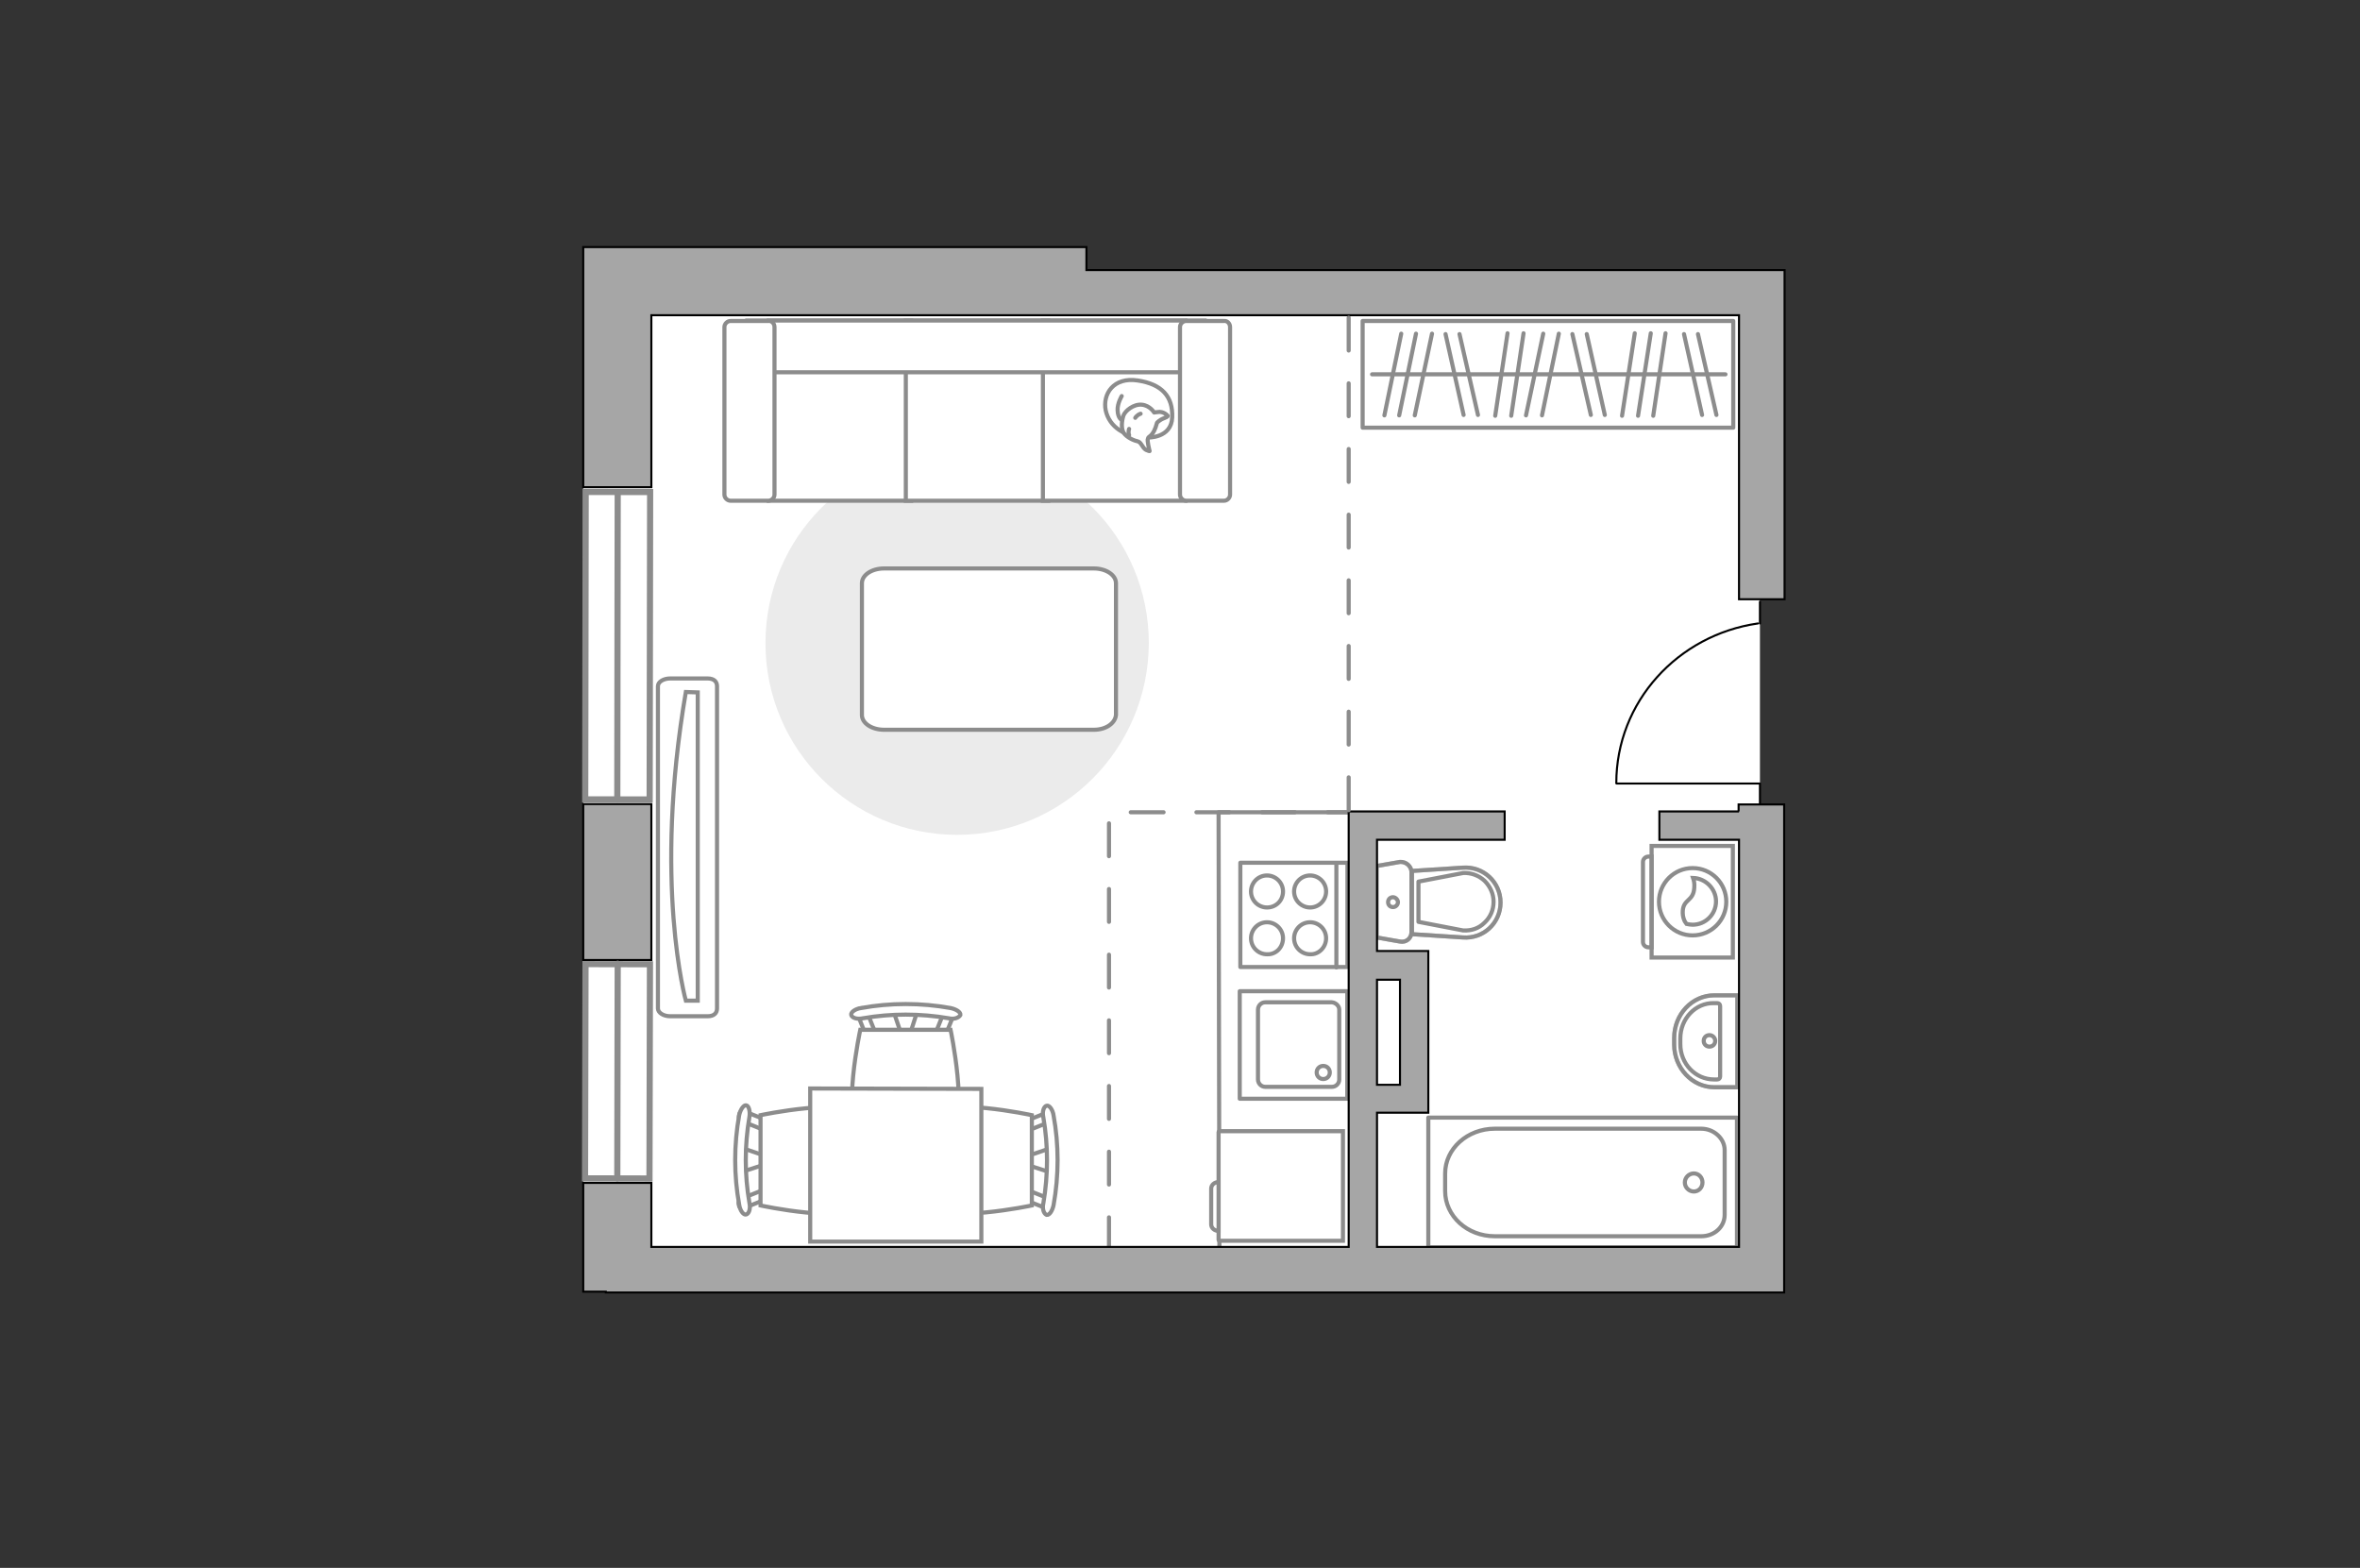 <?xml version="1.0" encoding="utf-8"?>
<!-- Generator: Adobe Illustrator 27.0.0, SVG Export Plug-In . SVG Version: 6.00 Build 0)  -->
<svg version="1.1" xmlns="http://www.w3.org/2000/svg" xmlns:xlink="http://www.w3.org/1999/xlink" x="0px" y="0px"
	 viewBox="0 0 575 382" style="enable-background:new 0 0 575 382;" xml:space="preserve">
<rect x="0" y="0" width="575" height="382" fill="#333333" stroke="none"/>
<style type="text/css">
	.st0{fill:#FFFFFF;}
	.st1{fill:none;stroke:#8C8C8C;stroke-linecap:round;stroke-linejoin:round;stroke-miterlimit:10;}
	.st2{fill:#EBEBEB;}
	.st3{fill:#FFFFFF;stroke:#8C8C8C;stroke-linecap:round;stroke-linejoin:round;stroke-miterlimit:10;}
	.st4{fill:#FFFFFF;stroke:#8C8C8C;stroke-miterlimit:10;}
	.st5{fill-rule:evenodd;clip-rule:evenodd;fill:#FFFFFF;fill-opacity:0.1;stroke:#8C8C8C;stroke-miterlimit:10;}
	.st6{fill:none;stroke:#8C8C8C;stroke-linecap:round;stroke-linejoin:round;stroke-miterlimit:10;stroke-dasharray:8;}
	.st7{opacity:0.5;}
	.st8{opacity:0.5;fill:none;stroke:#8C8C8C;stroke-linecap:round;stroke-linejoin:round;stroke-miterlimit:10;}
	.st9{fill:none;stroke:#000000;stroke-width:0.5;stroke-linecap:round;stroke-linejoin:round;stroke-miterlimit:10;}
	.st10{fill:#A6A6A6;stroke:#000000;stroke-width:0.5;stroke-miterlimit:10;}
	.st11{fill:#FFFFFF;stroke:#8C8C8C;stroke-width:1.5;stroke-linecap:round;stroke-miterlimit:10;}
</style>
<g id="bg_1_">
	<polygon class="st0" points="428.8,196 428.8,142.8 434.8,142.8 434.8,65.8 264.7,65.8 264.7,60.2 142.1,60.2 142.1,314.7 
		168.1,314.7 264.7,314.7 434.8,314.7 434.8,196 	"/>
</g>
<g id="furniture_1_">
	<path id="Vector_148_00000174592199080450011450000009632867954156255377_" class="st1" d="M297.1,303.7l-0.2-105.8h31.6"/>
	<path id="Vector_51_00000166656143315477247130000006577210119184926399_" class="st2" d="M233.2,203.4
		c-25.8,0-46.7-20.9-46.7-46.7c0-25.8,20.9-46.7,46.7-46.7c25.8,0,46.7,20.9,46.7,46.7C279.8,182.6,258.9,203.4,233.2,203.4z"/>
	<path id="Vector_84_00000160894054817485921470000013206765246897060241_" class="st3" d="M266.5,177.8h-51.1c-3,0-5.4-1.6-5.4-3.6
		v-32.1c0-2,2.4-3.6,5.4-3.6h51.1c3,0,5.4,1.6,5.4,3.6v32.1C271.7,176.2,269.5,177.8,266.5,177.8z"/>
	<g>
		<path id="Vector_90_00000059988586758694897990000006792820651021822899_" class="st4" d="M160.3,245.7c0,1,1.3,1.9,3,1.9h9.1
			c1.6,0,2.3-0.8,2.3-1.9v-78.5c0-1-0.6-1.9-2.3-1.9h-9.1c-1.6,0-3,0.8-3,1.9V245.7z"/>
		<path id="Vector_91_00000103266536686627939570000005198374674208500379_" class="st4" d="M170,168.7v75.1l-2.9,0
			c0,0-8-28.5,0-75.2L170,168.7z"/>
	</g>
	<g>
		<path id="Vector_54_00000052805381425751178170000010105154772266436272_" class="st4" d="M187.3,78.1H222V122h-34.7V78.1z"/>
		<path id="Vector_55_00000035497780676761939160000006346276892164966318_" class="st4" d="M220.7,78.1h34.7V122h-34.7V78.1z"/>
		<path id="Vector_56_00000075149034239441189060000014103842207169483429_" class="st4" d="M254.1,78.1h34.7V122h-34.7V78.1z"/>
		<path id="Vector_57_00000021116313593988450490000003889502176144848768_" class="st4" d="M185.5,90.7l-3.3-12.6h111.3v12.6H185.5
			z"/>
		<path id="Vector_58_00000054944212280809848450000006903095963255685534_" class="st4" d="M188.7,79.7v40.8c0,0.8-0.7,1.5-1.5,1.5
			H178c-0.8,0-1.5-0.7-1.5-1.5V79.7c0-0.8,0.7-1.5,1.5-1.5h9.2C188,78.1,188.7,78.8,188.7,79.7z"/>
		<path id="Vector_59_00000059990973473482254450000002505732459188159934_" class="st4" d="M299.7,79.7v40.8c0,0.8-0.7,1.5-1.5,1.5
			H289c-0.8,0-1.5-0.7-1.5-1.5V79.7c0-0.8,0.7-1.5,1.5-1.5h9.2C299,78.1,299.7,78.8,299.7,79.7z"/>
		<g>
			<path class="st3" d="M279.7,106.6c0,0,5.7,0.2,5.9-4.9c0.2-5.1-2.5-8.1-8.4-9c-5.9-0.9-8.6,3.3-7.8,7.3
				C270.3,104,274,106.6,279.7,106.6z"/>
			<path class="st3" d="M281.9,103c0,0,0.6-0.7,1.7-1.1c1.1-0.4,0.9-0.6,0.9-0.6s-1-1.2-2.5-0.9c-0.8,0.1-0.8,0.1-0.8,0.1
				s-1-1.7-3-1.9c-2-0.2-4.1,1.5-4.5,2.7c-0.4,1.3-0.6,3.1,0.1,4.2c0.7,1,2.3,1.8,3.3,2c1,0.2,1.2,1.6,2.1,2.1
				c0.9,0.4,0.9,0.3,0.9,0.3s-0.7-2.6-0.4-3.1C279.8,106.2,281,106.5,281.9,103z"/>
			<path class="st3" d="M276.6,101.8c0,0,0.4-0.7,1.3-1"/>
			<path class="st3" d="M275.1,104.5c0,0-0.3,0.8,0,1.5"/>
			<path class="st1" d="M273.3,102.3c0,0-0.9-0.3-1-2.3c-0.1-1.7,1-3.5,1-3.5"/>
		</g>
	</g>
	<g>
		<g id="Group_6_00000007388747319718392190000008549520072656280508_">
			<g id="Group_7_00000050659280883494690450000006414990456795092624_">
				<path id="Vector_15_00000147908113493966670350000011354841801659704207_" class="st4" d="M217.7,246.4l2.1,6.2h1.7l2-6.2H217.7
					z"/>
			</g>
			<g id="Group_8_00000114047567375514174410000010123148331471296959_">
				<path id="Vector_16_00000054250118234337307940000005674505052979777944_" class="st4" d="M212.2,252.3c0.6-0.1,1.1-0.5,0.9-1.1
					l-2-5c-0.1-0.3-0.8-0.7-1.4-0.5c-0.7,0.1-1.1,0.5-0.9,1.1l2,5c0,0.3,0.5,0.7,1.1,0.7C211.9,252.4,212,252.4,212.2,252.3z"/>
			</g>
			<g id="Group_9_00000003816471856261114760000001958425579106519188_">
				<path id="Vector_17_00000125582969829012904560000004648464684923367310_" class="st4" d="M230.5,251.9l2-5
					c0.2-0.5-0.2-1-0.9-1.1c-0.7-0.2-1.3,0-1.5,0.5l-2,5c-0.2,0.5,0.2,1,0.9,1.1c0.1,0,0.2,0,0.3,0
					C229.8,252.4,230.3,252.1,230.5,251.9z"/>
			</g>
			<path id="Vector_18_00000040574696306368435730000005916278948713459842_" class="st4" d="M231.6,250.9h-22c0,0-4.6,21.2,0,25.7
				c3.9,3.9,18.1,3.9,22,0C236.1,272.1,231.6,250.9,231.6,250.9z"/>
			<path id="Vector_19_00000114756030168270343090000002022073631918323631_" class="st4" d="M234,247.3c0.1-0.7-1-1.4-2.4-1.7
				c-7.2-1.3-14.7-1.3-21.8,0c-1.5,0.2-2.6,1.1-2.4,1.7c0.2,0.7,1.4,1.1,2.8,0.8c6.9-1.2,14-1.2,21,0
				C232.4,248.4,233.6,248,234,247.3z"/>
		</g>
		<g id="Group_6_00000032614878692296332900000014315619220627212431_">
			<g id="Group_7_00000110472223664734391710000000026953271287049143_">
				<path id="Vector_15_00000168833869484528752980000010085780207264297090_" class="st4" d="M255.8,279.8l-6.2,2.1v1.7l6.2,2
					V279.8z"/>
			</g>
			<g id="Group_8_00000165912825620322425990000013381418089454424706_">
				<path id="Vector_16_00000057871176724288500400000010297794488355210677_" class="st4" d="M250,274.3c0.1,0.6,0.5,1.1,1.1,0.9
					l5-2c0.3-0.1,0.7-0.8,0.5-1.4c-0.1-0.7-0.5-1.1-1.1-0.9l-5,2c-0.3,0-0.7,0.5-0.7,1.1C249.8,274,249.8,274.1,250,274.3z"/>
			</g>
			<g id="Group_9_00000129204525503064365970000007065442295415000238_">
				<path id="Vector_17_00000086667533466388044270000015563186042800327084_" class="st4" d="M250.4,292.6l5,2
					c0.5,0.2,1-0.2,1.1-0.9c0.2-0.7,0-1.3-0.5-1.5l-5-2c-0.5-0.2-1,0.2-1.1,0.9c0,0.1,0,0.2,0,0.3
					C249.8,291.9,250.2,292.4,250.4,292.6z"/>
			</g>
			<path id="Vector_18_00000168823834679736695170000001056208084260728984_" class="st4" d="M251.4,293.7v-22c0,0-21.2-4.6-25.7,0
				c-3.9,3.9-3.9,18.1,0,22C230.2,298.2,251.4,293.7,251.4,293.7z"/>
			<path id="Vector_19_00000168813205079533251330000002777109184293285272_" class="st4" d="M255,296c0.7,0.1,1.4-1,1.7-2.4
				c1.3-7.2,1.3-14.7,0-21.8c-0.2-1.5-1.1-2.6-1.7-2.4c-0.7,0.2-1.1,1.4-0.8,2.8c1.2,6.9,1.2,14,0,21
				C253.9,294.5,254.3,295.7,255,296z"/>
		</g>
		<g id="Group_14_00000164499082107951418700000011415343347856318137_">
			<g id="Group_15_00000011736082542787061610000001980227966749665699_">
				<path id="Vector_25_00000002378527132991903620000011382641595399699644_" class="st4" d="M180.8,285.5l6.2-2v-1.7l-6.2-2.1
					V285.5z"/>
			</g>
			<g id="Group_16_00000104706961097961285990000013463290549839494560_">
				<path id="Vector_26_00000153682113052565066480000001903328164783390106_" class="st4" d="M186.6,291c-0.1-0.7-0.5-1.1-1.1-0.9
					l-5,2c-0.3,0.1-0.7,0.8-0.5,1.4c0.1,0.7,0.5,1.1,1.1,0.9l5-2c0.3,0,0.7-0.5,0.7-1.1C186.8,291.3,186.8,291.2,186.6,291z"/>
			</g>
			<g id="Group_17_00000084531325516704906130000014256165790205041079_">
				<path id="Vector_27_00000170257387936796085850000015049772894123616166_" class="st4" d="M186.2,272.7l-5-2
					c-0.5-0.2-1,0.2-1.1,0.9c-0.2,0.7,0,1.3,0.5,1.5l5,2c0.5,0.2,1-0.2,1.1-0.9c0-0.1,0-0.2,0-0.3
					C186.8,273.3,186.6,272.9,186.2,272.7z"/>
			</g>
			<path id="Vector_28_00000043415875414415965340000013854053448233716138_" class="st4" d="M185.3,271.7v22c0,0,21.2,4.6,25.7,0
				c3.9-3.9,3.9-18.1,0-22C206.5,267.2,185.3,271.7,185.3,271.7z"/>
			<path id="Vector_29_00000047781160192307482900000014500784194945958311_" class="st4" d="M181.8,269.3c-0.6-0.1-1.4,1-1.7,2.4
				c-1.3,7.2-1.3,14.7,0,21.8c0.2,1.5,1.1,2.6,1.7,2.4c0.7-0.2,1.1-1.4,0.8-2.8c-1.2-6.9-1.2-14,0-21
				C182.8,270.9,182.5,269.4,181.8,269.3z"/>
		</g>
		<path id="Vector_35_00000153704246396134233690000000759066495001216948_" class="st4" d="M214.9,302.5h24.2v-37.2l0,0l-41.7-0.1
			v7.2v30.1H214.9"/>
	</g>
	<g>
		<g>
			<path class="st4" d="M402.4,233.3v-27.2h19.8v27.2H402.4z"/>
			<path class="st5" d="M400.3,229.5V210c0-0.7,0.6-1.3,1.3-1.3h0.8v22.1h-0.8C400.9,230.8,400.3,230.2,400.3,229.5z"/>
		</g>
		<g>
			<circle class="st4" cx="412.4" cy="219.7" r="8.2"/>
			<path class="st4" d="M410,221.9c0.2-2.9,2.6-2.3,2.8-5.6c0.1-1.1-0.1-1.8-0.3-2.4c3.1,0.1,5.6,2.7,5.6,5.7c0,3.2-2.6,5.7-5.7,5.7
				c-0.5,0-1-0.1-1.5-0.2C410.4,224.5,409.9,223.4,410,221.9z"/>
		</g>
	</g>
	<g>
		<rect x="332" y="78.2" class="st1" width="90.3" height="26"/>
		<line class="st1" x1="364.3" y1="101.3" x2="367.3" y2="81.2"/>
		<line class="st1" x1="368.2" y1="101.3" x2="371.2" y2="81.2"/>
		<line class="st1" x1="356.6" y1="101.1" x2="352.2" y2="81.4"/>
		<line class="st1" x1="360.1" y1="101.1" x2="355.6" y2="81.4"/>
		<line class="st1" x1="344.7" y1="101.2" x2="348.9" y2="81.3"/>
		<line class="st1" x1="337.3" y1="101.2" x2="341.4" y2="81.3"/>
		<line class="st1" x1="340.9" y1="101.2" x2="345" y2="81.3"/>
		<line class="st1" x1="395.2" y1="101.3" x2="398.3" y2="81.2"/>
		<line class="st1" x1="399.1" y1="101.3" x2="402.2" y2="81.2"/>
		<line class="st1" x1="402.8" y1="101.3" x2="405.8" y2="81.2"/>
		<line class="st1" x1="414.7" y1="101.1" x2="410.3" y2="81.4"/>
		<line class="st1" x1="418.2" y1="101.1" x2="413.7" y2="81.4"/>
		<line class="st1" x1="387.6" y1="101.1" x2="383.1" y2="81.4"/>
		<line class="st1" x1="391" y1="101.1" x2="386.6" y2="81.4"/>
		<line class="st1" x1="375.7" y1="101.2" x2="379.8" y2="81.3"/>
		<line class="st1" x1="371.8" y1="101.2" x2="376" y2="81.3"/>
		<line class="st1" x1="334.3" y1="91.2" x2="420.4" y2="91.2"/>
	</g>
	<g>
		<path id="Vector_8_00000129192647917142096090000015919506779611727022_" class="st4" d="M296.9,302.1v-26.3
			c0-0.1,0.1-0.2,0.2-0.2h30.1v26.7h-30.1C297,302.3,296.9,302.2,296.9,302.1z"/>
		<path id="Vector_9_00000067938152234102624720000018266377713440727950_" class="st4" d="M296.9,288v11.9c-1,0-1.8-0.7-1.8-1.6
			v-8.7C295.1,288.7,295.9,288,296.9,288z"/>
	</g>
</g>
<g id="plan">
	<path class="st6" d="M270.2,304.6c0,0,0-106.7,0-106.7c1,0,57.4,0,58.4,0"/>
	<g>
		<g class="st7">
			<path class="st1" d="M343.9,212.5v14.6c0,1.5-1.3,2.6-2.8,2.3l-5.7-1v-17.4l5.7-1C342.6,209.9,343.9,211.1,343.9,212.5z"/>
			<path class="st1" d="M344,227.6v-15.4l12.4-0.8c5-0.3,9.2,3.6,9.2,8.5c0,5-4.2,8.9-9.2,8.5L344,227.6z"/>
		</g>
		<g>
			<path class="st1" d="M343.9,212.5v14.6c0,1.5-1.3,2.6-2.8,2.3l-5.7-1v-17.4l5.7-1C342.6,209.9,343.9,211.1,343.9,212.5z"/>
			<path class="st1" d="M365.6,219.9L365.6,219.9c0,5-4.2,8.9-9.2,8.5l-12.4-0.8v-15.4l12.4-0.8C361.4,211,365.6,214.9,365.6,219.9z
				"/>
			<path class="st1" d="M345.6,224.6l10.9,2.1c2,0.1,3.8-0.5,5.2-1.9c1.4-1.3,2.2-3.1,2.2-5.1c0-1.9-0.8-3.7-2.2-5.1
				c-1.4-1.3-3.3-2-5.2-1.9l-10.9,2.1V224.6z"/>
			<path class="st1" d="M339.4,218.6c-0.7,0-1.2,0.5-1.2,1.2c0,0.7,0.5,1.2,1.2,1.2c0.7,0,1.2-0.6,1.2-1.2
				C340.6,219.2,340,218.6,339.4,218.6z"/>
		</g>
	</g>
	<g>
		<polyline class="st1" points="348,303.9 423.2,303.9 423.2,272.3 348,272.3 348,303.9 		"/>
		<path class="st1" d="M352.1,285.9l0,4.3c0,6.1,5.4,11,12.1,11l50.3,0c3.2,0,5.7-2.3,5.7-5.2l0-15.8c0-2.8-2.6-5.2-5.7-5.2l-50.3,0
			C357.5,275,352.1,279.9,352.1,285.9z"/>
		<path class="st1" d="M412.7,285.9c-1.2,0-2.2,1-2.2,2.2c0,1.2,1,2.2,2.2,2.2c1.2,0,2.1-1,2.1-2.2
			C414.8,286.9,413.9,285.9,412.7,285.9z"/>
	</g>
	<g>
		<path class="st8" d="M407.9,252.9v1.6c0,5.7,4.4,10.4,9.8,10.4l5.6,0l0-22.4l-5.6,0C412.3,242.5,407.9,247.1,407.9,252.9z"/>
		<g>
			<path class="st1" d="M409.4,253v1.4c0,4.8,3.7,8.6,8.2,8.6h0.8c0.4,0,0.7-0.3,0.7-0.7v-17.2c0-0.4-0.3-0.7-0.7-0.7h-0.8
				C413.1,244.3,409.4,248.2,409.4,253z"/>
			<path class="st1" d="M416.5,252.2c-0.8,0-1.4,0.6-1.4,1.4c0,0.8,0.6,1.4,1.4,1.4c0.8,0,1.4-0.6,1.4-1.4
				C417.9,252.9,417.3,252.2,416.5,252.2z"/>
			<path class="st1" d="M407.9,252.9v1.6c0,5.7,4.4,10.4,9.8,10.4l5.6,0l0-22.4l-5.6,0C412.3,242.5,407.9,247.1,407.9,252.9z"/>
		</g>
	</g>
	<g>
		<g>
			
				<rect x="302.1" y="241.5" transform="matrix(-3.586058e-10 1 -1 -3.586058e-10 569.756 -60.601)" class="st1" width="26.2" height="26.2"/>
		</g>
		<path class="st1" d="M326.3,246V263c0,1-0.8,1.8-1.8,1.8h-16.2c-1,0-1.8-0.8-1.8-1.8V246c0-1,0.8-1.8,1.8-1.8h16.2
			C325.5,244.3,326.3,245.1,326.3,246z"/>
		<path class="st1" d="M320.8,261.3c0,0.9,0.7,1.6,1.6,1.6c0.9,0,1.6-0.7,1.6-1.6c0-0.9-0.7-1.6-1.6-1.6
			C321.5,259.7,320.8,260.4,320.8,261.3z"/>
	</g>
	<g>
		<rect x="302.2" y="210.2" class="st1" width="26.1" height="25.4"/>
		<g>
			<g>
				<path class="st1" d="M312.6,228.6c0-2.2-1.8-3.9-3.9-3.9c-2.2,0-3.9,1.8-3.9,3.9c0,2.2,1.8,3.9,3.9,3.9
					C310.9,232.6,312.6,230.8,312.6,228.6z"/>
				<path class="st1" d="M323.1,228.6c0-2.2-1.8-3.9-3.9-3.9c-2.2,0-3.9,1.8-3.9,3.9c0,2.2,1.8,3.9,3.9,3.9
					C321.3,232.6,323.1,230.8,323.1,228.6z"/>
			</g>
			<g>
				<path class="st1" d="M312.6,217.2c0-2.2-1.8-3.9-3.9-3.9c-2.2,0-3.9,1.8-3.9,3.9c0,2.2,1.8,3.9,3.9,3.9
					C310.9,221.1,312.6,219.4,312.6,217.2z"/>
				<path class="st1" d="M323.1,217.2c0-2.2-1.8-3.9-3.9-3.9c-2.2,0-3.9,1.8-3.9,3.9c0,2.2,1.8,3.9,3.9,3.9
					C321.3,221.1,323.1,219.4,323.1,217.2z"/>
			</g>
		</g>
		<line class="st1" x1="325.6" y1="235.7" x2="325.6" y2="210.5"/>
	</g>
	<g>
		<polyline class="st9" points="393.9,190.9 428.8,190.9 428.8,196.8 		"/>
		<line class="st9" x1="428.8" y1="146.6" x2="428.8" y2="151.9"/>
		<path class="st9" d="M428.3,151.9c-19.5,2.8-34.5,19.1-34.5,38.9"/>
	</g>
	<g>
		<rect x="142.1" y="195.9" class="st10" width="16.6" height="38"/>
		<polygon class="st10" points="434,65.8 423.7,65.8 264.7,65.8 264.7,60.2 158.7,60.2 142.1,60.2 142.1,76.8 142.1,118.7 
			158.7,118.7 158.7,76.8 252.8,76.8 264.7,76.8 423.7,76.8 423.7,131.7 423.7,142.8 423.7,146 434.8,146 434.8,142.8 434.8,131.7 
			434.8,65.8 		"/>
		<path class="st10" d="M423.7,197.7h-19.4v6.9h19.4v99.2h-88.2v-32.7h5.6h6.9v-6.9v-25.6v-6.8v-0.1h-12.5v-27.1h31.1v-6.9h-31.1
			h-5.7h-1.2v106.1H158.7v-15.6h-16.6v26.5h5.5v0.2h276.1h5.6h5.4V196h-11.1V197.7z M341.1,238.7v25.6h-5.6v-25.6H341.1z"/>
	</g>
	<line class="st6" x1="328.6" y1="197.4" x2="328.6" y2="76.8"/>
</g>
<g id="windows_1_">
	<g>
		
			<rect x="113" y="149.5" transform="matrix(1.531440e-03 -1 1 1.531440e-03 -7.087 307.53)" class="st11" width="74.9" height="15.7"/>
		<line class="st11" x1="150.4" y1="194.8" x2="150.5" y2="119.9"/>
	</g>
	<g>
		
			<rect x="124.3" y="253.1" transform="matrix(2.208604e-03 -1 1 2.208604e-03 -110.832 410.834)" class="st11" width="52.2" height="15.7"/>
		<line class="st11" x1="150.4" y1="287.1" x2="150.5" y2="234.8"/>
	</g>
</g>
<g id="points">
	<path id="r1" class="st1" d="M226.1,210.5"/>
	<path id="k1" class="st1" d="M284.1,254.6"/>
	<path id="s1" class="st1" d="M380.7,249"/>
	<path id="h1" class="st1" d="M377,149.3"/>
</g>
</svg>

